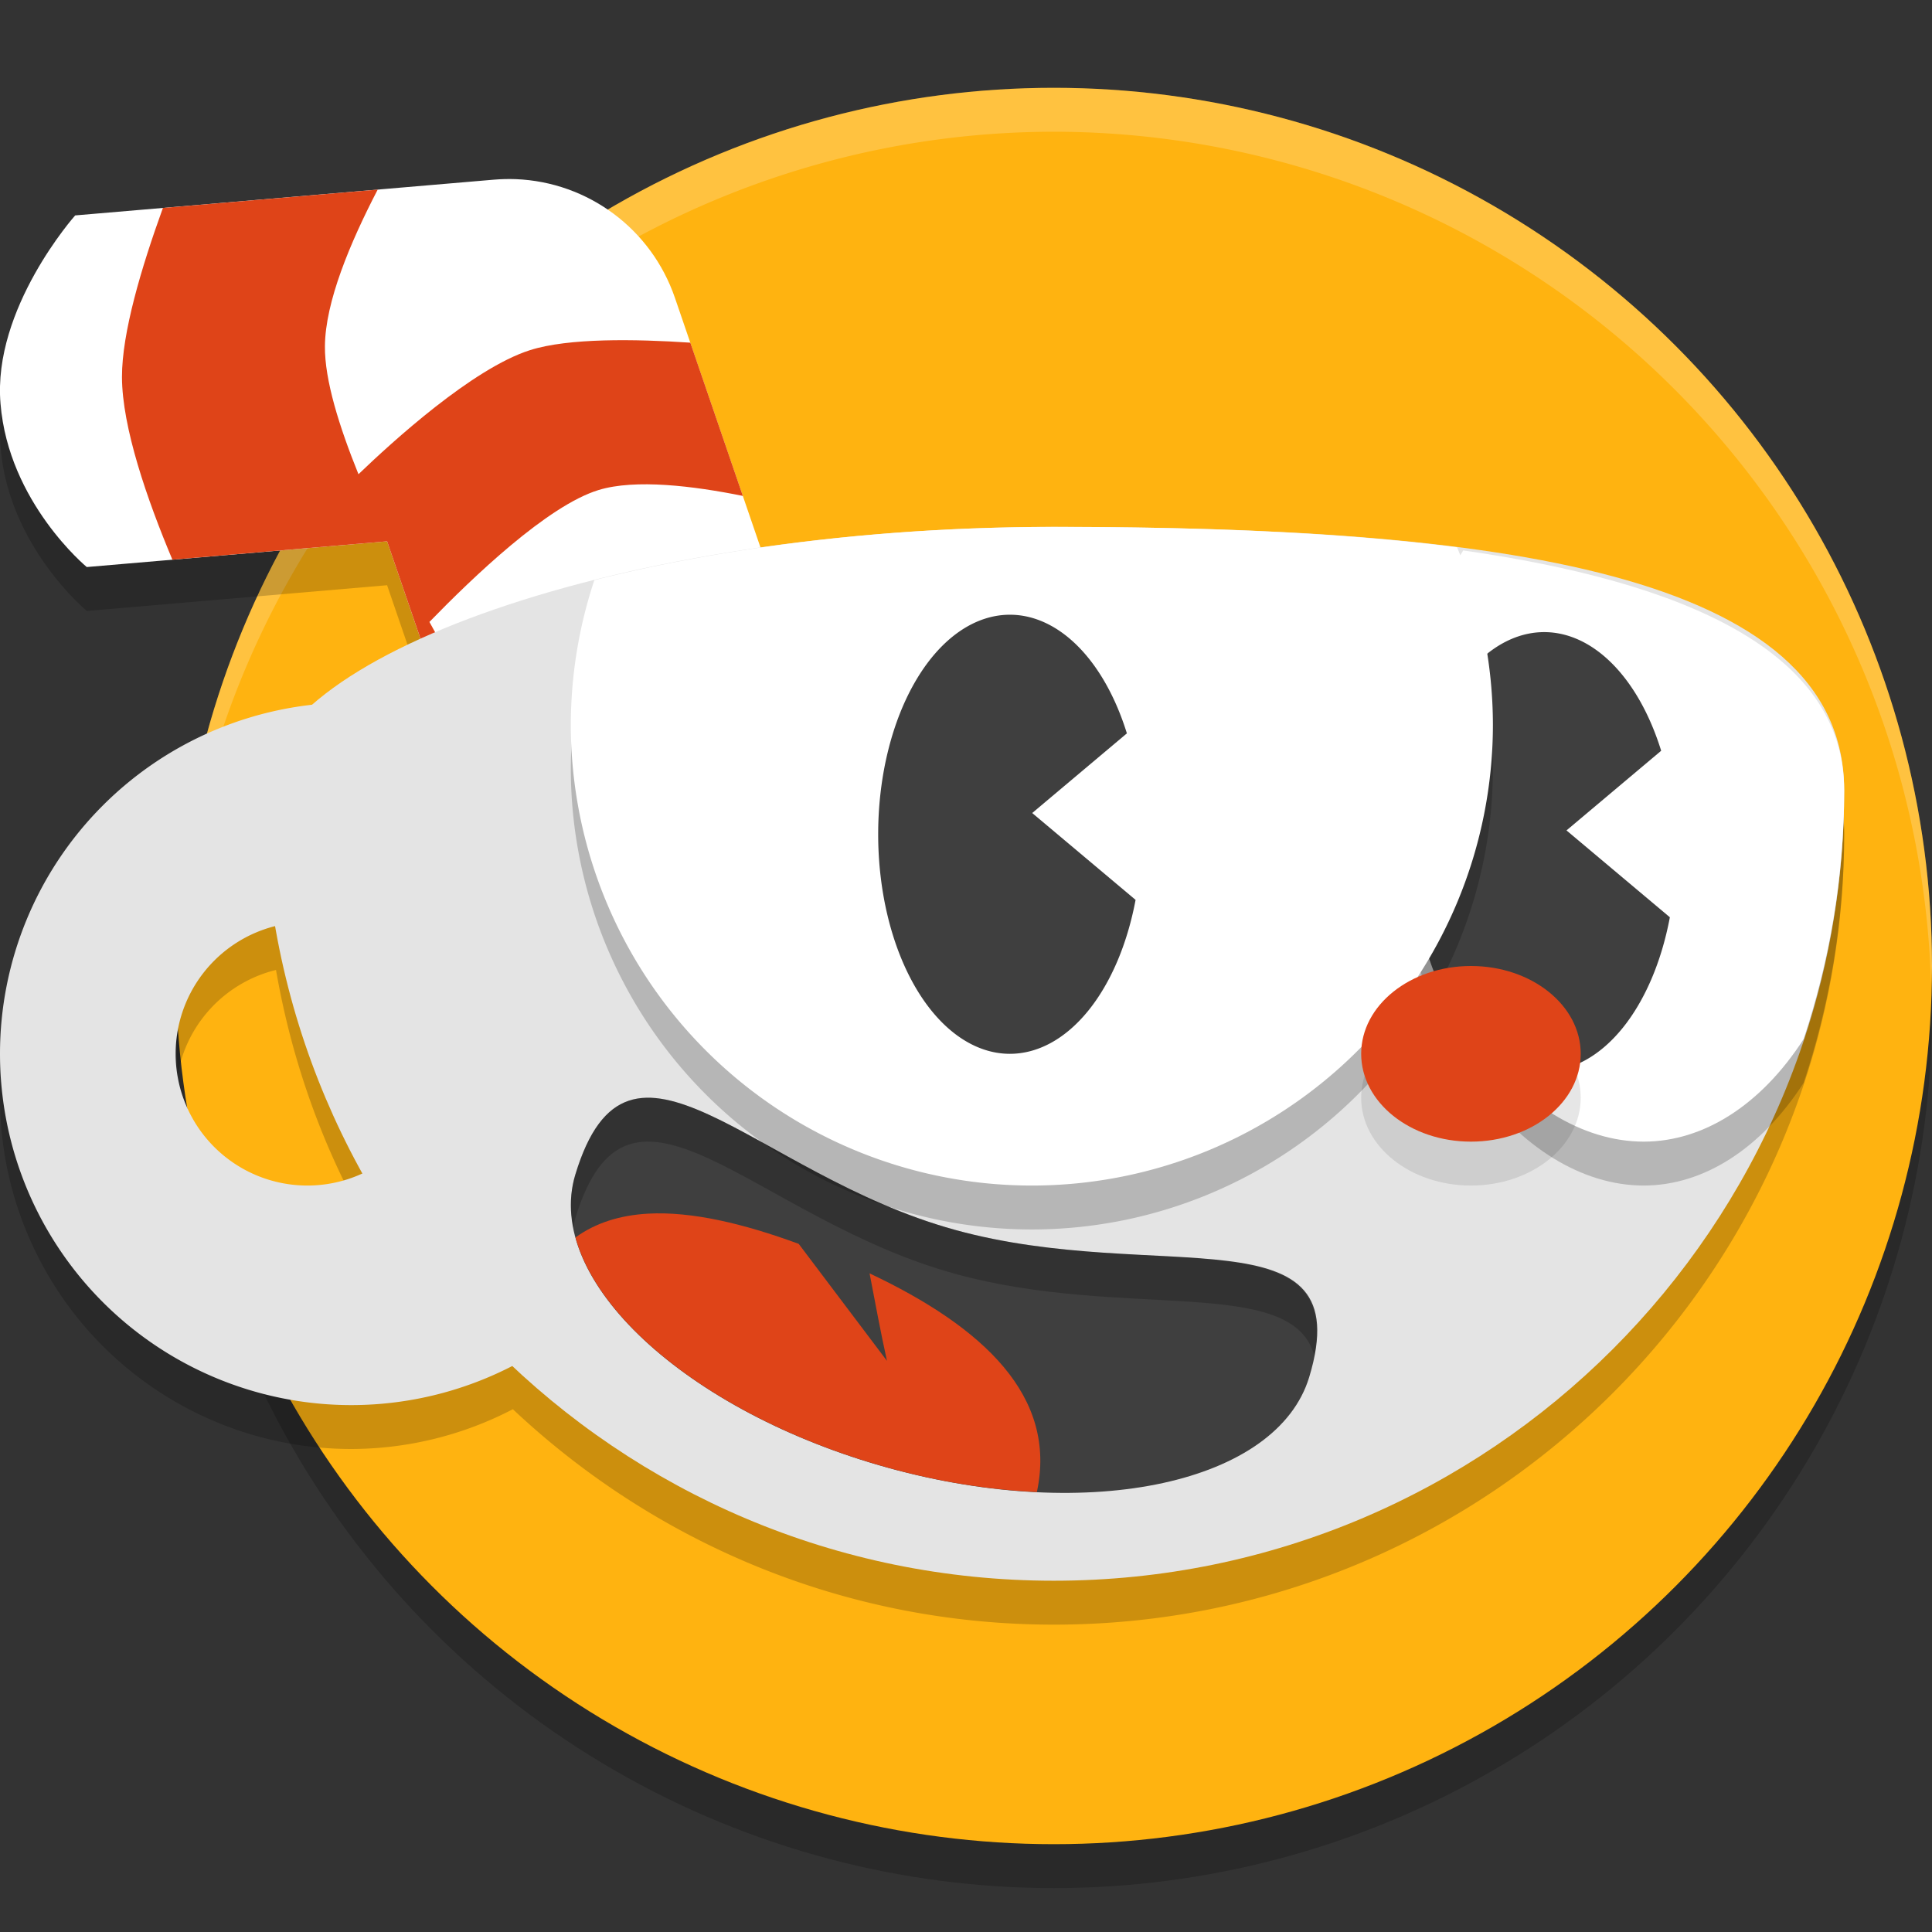 <svg xmlns="http://www.w3.org/2000/svg" width="22" height="22" version="1">
 <rect width="100%" height="100%" fill="#333333" stroke="none"/>
 <circle style="opacity:0.2" cx="12" cy="11.5" r="10"/>
 <circle style="fill:#ffb310" cx="12" cy="11" r="10"/>
 <path style="opacity:0.2;fill:#ffffff" d="M 12,1 A 10,10 0 0 0 2,11 10,10 0 0 0 2.011,11.291 10,10 0 0 1 12,1.5 10,10 0 0 1 21.989,11.209 10,10 0 0 0 22,11 10,10 0 0 0 12,1 Z"/>
 <path style="opacity:0.2" d="m 5.874,2.54 c -0.084,-0.003 -0.168,-0.001 -0.251,0.006 l -4.766,0.407 c 0,0 -0.943,1.059 -0.85,2.144 0.091,1.125 0.982,1.86 0.982,1.86 L 4.408,6.664 5.733,10.53 9.516,9.233 7.685,3.89 C 7.417,3.109 6.698,2.573 5.874,2.54 Z"/>
 <path style="fill:#ffffff" d="M 5.874,2.04 C 5.79,2.037 5.706,2.039 5.623,2.046 L 0.856,2.453 c 0,0 -0.943,1.059 -0.85,2.144 0.091,1.125 0.982,1.86 0.982,1.86 L 4.408,6.164 5.733,10.03 9.516,8.732 7.685,3.39 C 7.417,2.609 6.698,2.073 5.874,2.04 Z"/>
 <path style="fill:#df4418" d="M 4.301,2.159 1.855,2.368 C 1.608,3.051 1.388,3.791 1.389,4.293 c 0.001,0.574 0.287,1.397 0.574,2.08 L 4.408,6.164 4.907,7.619 H 5.19 c 0,0 -0.129,-0.224 -0.3,-0.537 C 5.383,6.575 6.234,5.758 6.816,5.58 7.234,5.452 7.895,5.533 8.459,5.647 L 7.861,3.902 C 7.229,3.86 6.474,3.848 6.036,3.987 5.381,4.195 4.461,5.036 4.082,5.4 3.864,4.861 3.696,4.328 3.7,3.942 3.704,3.438 3.986,2.765 4.301,2.159 Z"/>
 <path style="opacity:0.2" d="M 12,6.5 C 8.124,6.5 4.83,7.412 3.562,8.525 A 4,4 0 0 0 0,12.5 a 4,4 0 0 0 4,4 4,4 0 0 0 1.84,-0.453 C 7.451,17.563 9.613,18.5 12,18.5 c 4.971,0 9,-4.029 9,-9 0,-2.5 -4.029,-3 -9,-3 z m -8.857,4.545 c 0.174,1.005 0.508,1.953 0.986,2.814 A 1.5,1.5 0 0 1 3.5,14 1.5,1.5 0 0 1 2,12.5 1.5,1.5 0 0 1 3.143,11.045 Z"/>
 <path style="fill:#e4e4e4" d="m 21,9 c 0,4.971 -4.029,9 -9,9 C 7.029,18 3,13.971 3,9 3,7.5 7.029,6 12,6 c 4.971,0 9,0.5 9,3 z"/>
 <path style="opacity:0.2" d="m 16.662,6.768 c -0.46,0.74 -0.717,1.726 -0.718,2.752 1.51e-4,2.198 1.353,3.98 2.774,3.98 0.683,-8e-4 1.338,-0.421 1.82,-1.169 C 20.834,11.44 21,10.49 21,9.5 21,7.902 19.149,7.123 16.662,6.768 Z"/>
 <path style="fill:#ffffff" d="M 16.662,6.268 C 16.203,7.008 15.946,7.993 15.945,9.02 15.945,11.218 17.297,13 18.719,13 19.402,12.999 20.057,12.579 20.539,11.831 20.834,10.94 21,9.99 21,9 21,7.402 19.149,6.623 16.662,6.268 Z"/>
 <path style="fill:#e4e4e4" d="M 4,8 A 4,4 0 0 0 0,12 4,4 0 0 0 4,16 4,4 0 0 0 8,12 4,4 0 0 0 4,8 Z M 3.5,10.5 A 1.5,1.5 0 0 1 5,12 1.5,1.5 0 0 1 3.5,13.5 1.5,1.5 0 0 1 2,12 1.5,1.5 0 0 1 3.5,10.5 Z"/>
 <path style="fill:#3f3f3f" d="m 14.908,15.682 c -0.364,1.2 -2.481,1.67 -4.789,1.034 -2.308,-0.637 -3.931,-2.139 -3.568,-3.339 0.61,-2.018 2.017,-0.009 4.325,0.628 2.308,0.637 4.618,-0.254 4.032,1.677 z"/>
 <path style="fill:#df4418" d="m 7.38,13.82 c -0.319,0.018 -0.597,0.104 -0.827,0.271 0.283,1.029 1.701,2.109 3.566,2.624 0.583,0.161 1.154,0.25 1.688,0.275 0.235,-1.089 -0.607,-1.877 -1.905,-2.49 0.064,0.332 0.125,0.666 0.198,0.996 L 9.095,14.164 C 8.461,13.931 7.873,13.793 7.38,13.82 Z"/>
 <path style="fill:#3f3f3f" d="m 17.584,7.198 a 1.5,2.5 0 0 0 -1.5,2.5 1.5,2.5 0 0 0 1.5,2.5 1.5,2.5 0 0 0 1.431,-1.753 L 17.838,9.456 18.916,8.549 A 1.5,2.5 0 0 0 17.584,7.198 Z"/>
 <path style="opacity:0.2" d="M 12,6.5 C 10.046,6.5 8.243,6.734 6.768,7.106 A 5.25,5.25 0 0 0 6.5,8.75 5.25,5.25 0 0 0 11.75,14 5.25,5.25 0 0 0 17,8.75 5.25,5.25 0 0 0 16.592,6.732 C 15.246,6.56 13.68,6.5 12,6.5 Z"/>
 <path style="fill:#ffffff" d="M 12,6 C 10.046,6 8.243,6.234 6.768,6.606 A 5.25,5.25 0 0 0 6.5,8.25 5.25,5.25 0 0 0 11.75,13.5 5.25,5.25 0 0 0 17,8.25 5.25,5.25 0 0 0 16.592,6.232 C 15.246,6.06 13.68,6 12,6 Z"/>
 <path style="fill:#3f3f3f" d="M 11.5,7 A 1.5,2.5 0 0 0 10,9.5 1.5,2.5 0 0 0 11.5,12 1.5,2.5 0 0 0 12.931,10.247 L 11.754,9.258 12.832,8.351 A 1.5,2.5 0 0 0 11.5,7 Z"/>
 <ellipse style="opacity:0.1" cx="16.75" cy="12.5" rx="1.25" ry="1"/>
 <ellipse style="fill:#df4418" cx="16.75" cy="12" rx="1.25" ry="1"/>
 <path style="opacity:0.2" d="m 7.359,12.5 c -0.349,0.009 -0.618,0.246 -0.809,0.877 -0.059,0.195 -0.061,0.398 -0.021,0.604 0.007,-0.034 0.01,-0.07 0.021,-0.104 0.61,-2.018 2.017,-0.009 4.325,0.628 1.921,0.53 3.837,0.008 4.09,0.929 0.304,-1.596 -1.891,-0.822 -4.09,-1.429 C 9.289,13.567 8.128,12.481 7.359,12.5 Z"/>
</svg>
